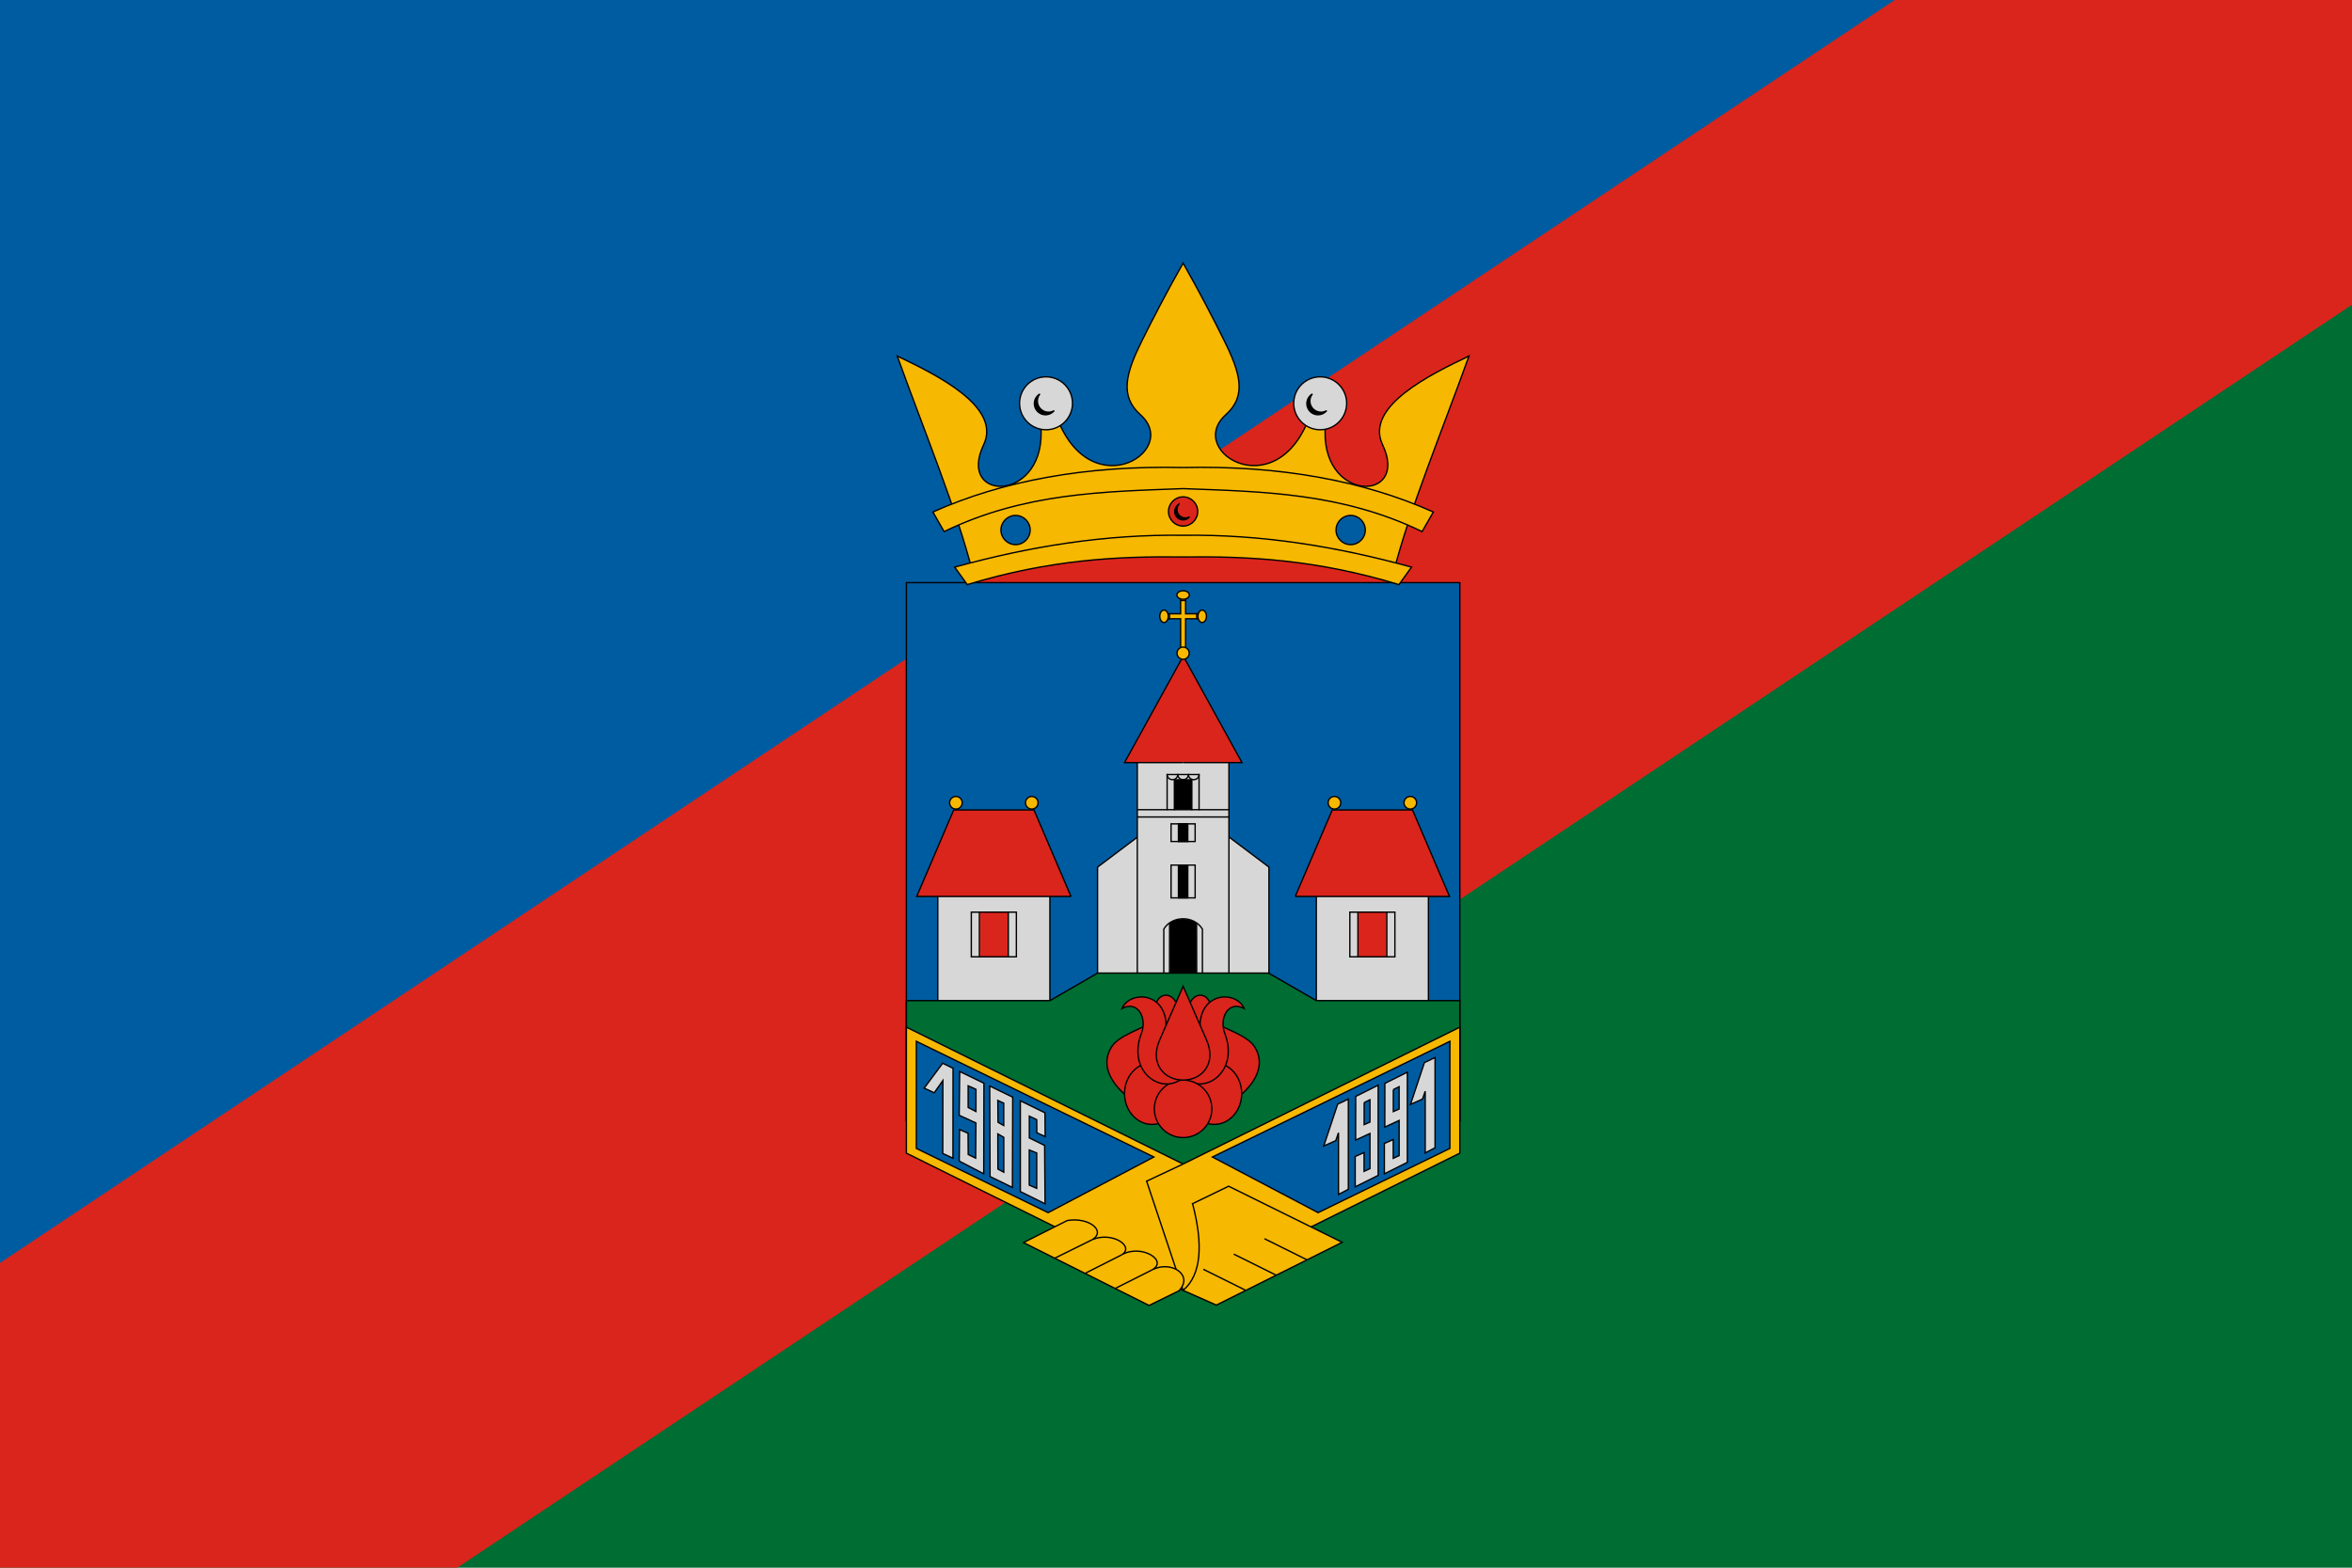 <svg width="900" height="600" version="1.1" viewBox="0 0 900 600" xmlns="http://www.w3.org/2000/svg">
 <g transform="translate(0,-522.52)">
  <g transform="scale(-1,1)">
   <path d="m-900 522.52 900 600h-900z" fill="#006d33" stroke-linecap="round" stroke-width="315.025" style="paint-order:fill markers stroke"/>
   <path d="m-900 522.52h900v600z" fill="#005ca1" stroke-linecap="round" stroke-width="315.025" style="paint-order:fill markers stroke"/>
   <path d="m-900 522.519v116.635l725.012 483.366h174.988v-116.637l-725.012-483.363z" color="#000000" fill="#da251c" stroke-width="17.647" style="-inkscape-stroke:none"/>
  </g>
  <g transform="matrix(.343 0 0 .343 4866.982 896.844)">
   <path d="m-12636.354-428.217 0.176-27.811-233.392-29.647-233.393 29.647 0.176 27.811" fill="#da251c" stop-color="#000000" style="-inkscape-stroke:none;font-variation-settings:normal"/>
   <path d="m-13178.288-441.186h617.435v600.555l-308.718 153.142-308.717-153.142z" fill="#005ca1" fill-rule="evenodd" stop-color="#000000" stroke="#000" stroke-linecap="round" stroke-width="1.512"/>
   <g transform="translate(-1100)" stroke="#000" stroke-width="1.512">
    <path d="m-11673.8 4.144v-127.946l-95.605-71.944-95.604 71.944v127.946" fill="#d7d7d7" stop-color="#000000" style="font-variation-settings:normal"/>
    <rect x="-11820.678" y="-249.308" width="102.216" height="261.17" fill="#d7d7d7" fill-rule="evenodd" stop-color="#000000" stroke-linecap="round" style="font-variation-settings:normal"/>
    <g fill="none">
     <path d="m-11820.678-187.853h102.216" stop-color="#000000" style="font-variation-settings:normal"/>
     <path d="m-11820.678-179.71h102.216" stop-color="#000000" style="font-variation-settings:normal"/>
     <path d="m-11791.118-54.608c8.695-14.965 33.56-15.7 43.095 0v57.367h-43.095z" stop-color="#000000" stroke-linecap="round"/>
     <path d="m-11787.399-187.853v-39.219h35.637v39.219" stop-color="#000000" stroke-linecap="round"/>
     <g>
      <path d="m-11784.614-61.59-0.1 64.349 15.136 2.3e-6" stop-color="#000000" style="font-variation-settings:normal"/>
      <path d="m-11754.527-61.59 0.1 64.349-15.144 2.3e-6" stop-color="#000000" style="font-variation-settings:normal"/>
      <g stroke-linecap="round">
       <path d="m-11787.399-227.073c0 3.159 2.66 5.719 5.943 5.719 3.282 1.6e-4 5.943-2.56 5.943-5.719" stop-color="#000000" style="font-variation-settings:normal"/>
       <path d="m-11775.514-227.072c0 3.159 2.661 5.719 5.943 5.719 3.283 1.5e-4 5.943-2.56 5.943-5.719" stop-color="#000000" style="font-variation-settings:normal"/>
       <path d="m-11763.628-227.072c0 3.159 2.661 5.719 5.943 5.719 3.283 1.6e-4 5.943-2.56 5.943-5.719" stop-color="#000000" style="font-variation-settings:normal"/>
      </g>
     </g>
    </g>
    <g stroke-linecap="round">
     <path d="m-11779.323-187.853v-33.401h19.484v33.401" fill-rule="evenodd" stop-color="#000000"/>
     <rect x="-11782.999" y="-172.042" width="26.858" height="19.695" fill="none" stop-color="#000000" style="font-variation-settings:normal"/>
     <path d="m-11774.789-172.042h10.439v19.694h-10.439z" fill-rule="evenodd" stop-color="#000000"/>
     <rect x="-11782.999" y="-126.042" width="26.858" height="36.604" fill="none" stop-color="#000000" style="font-variation-settings:normal"/>
     <path d="m-11774.789-126.042h10.439v36.602h-10.439z" fill-rule="evenodd" stop-color="#000000"/>
     <path d="m-11772.353-426.194v19.75h-17.311v5.568h17.311v34.92h5.566v-34.92h17.309v-5.566h-9.947v-2e-3h-7.362v-19.75z" fill="#f6b801" fill-rule="evenodd" stop-color="#000000" style="font-variation-settings:normal"/>
    </g>
    <path d="m-11769.57-240.416h-65.355l65.52-118.864 65.521 118.864h-65.355" fill="#da251c" stop-color="#000000" style="font-variation-settings:normal"/>
    <g fill="#f6b801">
     <g fill-rule="evenodd" stroke-linecap="round">
      <circle cx="-11769.572" cy="-362.477" r="6.816" stop-color="#000000" style="font-variation-settings:normal"/>
      <path d="m-11772.353-426.194v4.666a9.036 6.178 0 0 0 2.781 0.314 9.036 6.178 0 0 0 2.785-0.314v-4.666z" stop-color="#000000" style="font-variation-settings:normal"/>
      <path d="m-11789.664-400.876h4.666a6.178 9.036 0 0 0 0.314-2.781 6.178 9.036 0 0 0-0.314-2.785h-4.666z" stop-color="#000000" style="font-variation-settings:normal"/>
      <path d="m-11749.477-400.876h-4.666a6.178 9.036 0 0 1-0.314-2.781 6.178 9.036 0 0 1 0.314-2.785h4.666z" stop-color="#000000" style="font-variation-settings:normal"/>
      <ellipse cx="-11769.57" cy="-427.392" rx="6.939" ry="4.745" stop-color="#000000" style="font-variation-settings:normal"/>
     </g>
     <g transform="rotate(-90,-11978.35,-614.879)">
      <ellipse cx="-12189.57" cy="-427.392" rx="6.939" ry="4.745" fill="#f6b801" fill-rule="evenodd" stop-color="#000000" stroke="#000" stroke-linecap="round" stroke-width="1.512" style="font-variation-settings:normal"/>
     </g>
     <g transform="matrix(0,-1,-1,0,-12175.67,-12593.229)">
      <ellipse cx="-12189.57" cy="-427.392" rx="6.939" ry="4.745" fill="#f6b801" fill-rule="evenodd" stop-color="#000000" stroke="#000" stroke-linecap="round" stroke-width="1.512" style="font-variation-settings:normal"/>
     </g>
    </g>
    <path d="m-11783.547-29.756 0.09-31.516 2.321-1.159c7.045-3.518 16.106-3.491 23.172 0.067l2.541 1.279v62.845h-28.217z" stroke-linecap="round" stroke-linejoin="round"/>
   </g>
   <g transform="translate(-680,220)" stroke-width="1.512">
    <path d="m-12463.254-328.707h125.081v149.902h-125.081z" fill="#d7d7d7" fill-rule="evenodd" stop-color="#000000" stroke="#000" stroke-linecap="round"/>
    <path transform="translate(-12535.025,-617.672)" d="m119.28 349.089v-23.927h30.356v47.855h-30.356z" fill="#da251c" stroke="#da251c" stroke-linecap="round" stroke-linejoin="round"/>
    <g fill="none" stroke="#000">
     <path d="m-12425.848-293.52h50.269v49.826h-50.269z" stop-color="#000000" stroke-linecap="round"/>
     <path d="m-12416.84-293.52v49.826" stop-color="#000000" style="font-variation-settings:normal"/>
     <path d="m-12384.587-293.52v49.826" stop-color="#000000" style="font-variation-settings:normal"/>
    </g>
    <g stroke="#000">
     <circle cx="-12443.032" cy="-415.582" r="7.037" fill="#f6b801" fill-rule="evenodd" stop-color="#000000" stroke-linecap="round" style="font-variation-settings:normal"/>
     <path d="m-12314.64-311.002-41.278-96.531h-89.591l-41.278 96.531h172.147z" fill="#da251c" stop-color="#000000" style="font-variation-settings:normal"/>
     <circle transform="scale(-1,1)" cx="12358.395" cy="-415.582" r="7.037" fill="#f6b801" fill-rule="evenodd" stop-color="#000000" stroke-linecap="round" style="font-variation-settings:normal"/>
    </g>
   </g>
   <g transform="matrix(-1,0,0,1,-25059.141,220)" stroke-width="1.512">
    <path d="m-12463.254-328.707h125.081v149.902h-125.081z" fill="#d7d7d7" fill-rule="evenodd" stop-color="#000000" stroke="#000" stroke-linecap="round"/>
    <path transform="translate(-12535.025,-617.672)" d="m119.28 349.089v-23.927h30.356v47.855h-30.356z" fill="#da251c" stroke="#da251c" stroke-linecap="round" stroke-linejoin="round"/>
    <g fill="none" stroke="#000">
     <path d="m-12425.848-293.52h50.269v49.826h-50.269z" stop-color="#000000" stroke-linecap="round"/>
     <path d="m-12416.84-293.52v49.826" stop-color="#000000" style="font-variation-settings:normal"/>
     <path d="m-12384.587-293.52v49.826" stop-color="#000000" style="font-variation-settings:normal"/>
    </g>
    <g stroke="#000">
     <circle cx="-12443.032" cy="-415.582" r="7.037" fill="#f6b801" fill-rule="evenodd" stop-color="#000000" stroke-linecap="round" style="font-variation-settings:normal"/>
     <path d="m-12314.64-311.002-41.278-96.531h-89.591l-41.278 96.531h172.147z" fill="#da251c" stop-color="#000000" style="font-variation-settings:normal"/>
     <circle transform="scale(-1,1)" cx="12358.395" cy="-415.582" r="7.037" fill="#f6b801" fill-rule="evenodd" stop-color="#000000" stroke-linecap="round" style="font-variation-settings:normal"/>
    </g>
   </g>
   <path transform="translate(-12535.025,-617.672)" d="m-429.984 612.174-53.164 30.693h-160.115v134.174l308.717 153.143 308.719-153.143v-134.174h-160.113l-53.164-30.693h-95.439z" fill="#006d33" stop-color="#000000" stroke="#000" stroke-width="1.512" style="font-variation-settings:normal"/>
   <g transform="translate(-680,-220)" fill="#f6b801" stroke="#000" stroke-width="1.512">
    <path d="m-12498.288 274.814 308.717 152.714 308.718-152.714v140.555l-308.718 153.142-308.717-153.142z" fill-rule="evenodd" stop-color="#000000" stroke-linecap="round"/>
    <g>
     <path d="m-12189.57 427.528-40.696 19.11 40.696 121.873" stop-color="#000000" style="font-variation-settings:normal"/>
     <path d="m-12178.998 471.768 40.22-19.47 126.66 62.575-140.396 70.09-37.056-16.452c20.297-17.245 22.627-50.711 10.572-96.742z" stop-color="#000000" style="font-variation-settings:normal"/>
     <path d="m-12167.038 544.968 47.447 23.559" stop-color="#000000" style="font-variation-settings:normal"/>
     <path d="m-12133.123 528.037 47.447 23.559" stop-color="#000000" style="font-variation-settings:normal"/>
     <path d="m-12098.774 510.889 47.447 23.559" stop-color="#000000" style="font-variation-settings:normal"/>
     <path d="m-12194.243 569.023-33.338 16.309-140.025-70.152 48.77-24.601c24.18-4.134 43.689 11.685 28.005 21.304 22.284-9.434 47.646 7.646 32.765 16.941 21.625-12.591 52.963 6.672 33.523 16.996 21.189-11.379 47.321 5.343 30.3 23.204z" stop-color="#000000" style="font-variation-settings:normal"/>
     <path d="m-12224.543 545.819-40.839 20.574" stop-color="#000000" style="font-variation-settings:normal"/>
     <path d="m-12258.066 528.823-40.942 20.724" stop-color="#000000" style="font-variation-settings:normal"/>
     <path d="m-12290.831 511.882-41.981 20.729" stop-color="#000000" style="font-variation-settings:normal"/>
    </g>
   </g>
   <g transform="translate(-680,-240)" stroke="#000" stroke-width="1.512">
    <path d="m-12487.187 310.597v119.539l147.037 71.646 117.927-62.1z" fill="#005ca1" stop-color="#000000" style="font-variation-settings:normal"/>
    <path d="m-11891.954 310.597v119.539l-147.037 71.646-117.927-62.1z" fill="#005ca1" stop-color="#000000" style="font-variation-settings:normal"/>
    <path d="m-12457.817 335.064-20.635 27.783 11.233 5.18 9.634-13.639-0.124 81.352 11.379 5.321 0.09-100.384z" fill="#d7d7d7" stop-color="#000000" style="font-variation-settings:normal"/>
    <path d="m-12438.808 344.276 27.05 13.108-0.238 101.032-27.312-14.145 0.337-35.207 9.491 4.123 0.189 23.714 8.281 4.041 0.297-39.233-18.667-8.576z" fill="#d7d7d7" stop-color="#000000" style="font-variation-settings:normal"/>
    <path d="m-12429.364 360.256v24.184l8.676 4.483v-24.75z" fill="#005ca1" stop-color="#000000" style="font-variation-settings:normal"/>
    <path d="m-12405.32 360.505 25.658 12.434-0.314 100.749-24.952-12.197z" fill="#d7d7d7" stop-color="#000000" style="font-variation-settings:normal"/>
    <path d="m-12396.286 376.595 0.274 24.39 6.346 3.589-0.02-24.995z" fill="#005ca1" stop-color="#000000" style="font-variation-settings:normal"/>
    <path d="m-12396.278 413.915 6.641 3.834v38.896l-6.526-3.479z" fill="#005ca1" stop-color="#000000" style="font-variation-settings:normal"/>
    <path d="m-12352.767 412.634 9.304 4.259-0.229-26.523-27.451-13.4v101.282l27.584 13.649-0.498-65.082-17.059-8.429v-24.274l8.25 3.958z" fill="#d7d7d7" stop-color="#000000" style="font-variation-settings:normal"/>
    <path d="m-12361.191 431.854v39.199l8.288 3.614v-39.478z" fill="#005ca1" stop-color="#000000" style="font-variation-settings:normal"/>
    <path d="m-12017.12 380.694 11.887-5.606v100.649l-10.986 5.748v-68.808l-3.025 8.729-13.433 6.019z" fill="#d7d7d7" stop-color="#000000" style="font-variation-settings:normal"/>
    <path d="m-11997.021 372.088 25.073-12.532v100.633l-25.65 12.82v-33.882l9.924-4.427v21l6.554-3.059v-39.194l-15.982 7.371z" fill="#d7d7d7" stop-color="#000000" style="font-variation-settings:normal"/>
    <path d="m-11987.612 379.009 6.479-3.195v24.889l-6.457 2.858v-24.49" fill="#005ca1" stop-color="#000000" style="font-variation-settings:normal"/>
    <path d="m-11964.484 357.552 25.073-12.532v100.633l-25.65 12.82v-33.882l9.924-4.427v21l6.554-3.059v-39.194l-15.982 7.371z" fill="#d7d7d7" stop-color="#000000" style="font-variation-settings:normal"/>
    <path d="m-11955.075 364.474 6.479-3.195v24.889l-6.457 2.858v-24.49" fill="#005ca1" stop-color="#000000" style="font-variation-settings:normal"/>
    <path d="m-11920.373 334.337 11.887-5.606v100.649l-10.986 5.748v-68.808l-3.025 8.729-13.433 6.019z" fill="#d7d7d7" stop-color="#000000" style="font-variation-settings:normal"/>
   </g>
   <g transform="translate(-1120)" fill="#da251c" stroke="#000" stroke-width="1.512">
    <path d="m-11743.652 40.617c-1.831-26.883 26.357-29.519 25.435-2.231l8.365 13.465c12.509 7.149 32.173 13.096 39.773 24.514 10.141 15.237 7.605 35.551-17.926 56.523l-58.699 8.215" stop-color="#000000" style="font-variation-settings:normal"/>
    <ellipse transform="scale(-1,1)" cx="11714.849" cy="128.925" rx="30.64" ry="34.401" fill-rule="evenodd" stop-color="#000000" stroke-linecap="round" style="font-variation-settings:normal"/>
    <path d="m-11755.489 40.617c1.831-26.883-26.357-29.519-25.435-2.231l-8.365 13.465c-12.509 7.149-32.173 13.096-39.773 24.514-10.141 15.237-7.605 35.551 17.926 56.523l58.699 8.215" stop-color="#000000" style="font-variation-settings:normal"/>
    <ellipse cx="-11784.292" cy="128.925" rx="30.64" ry="34.401" fill-rule="evenodd" stop-color="#000000" stroke-linecap="round" style="font-variation-settings:normal"/>
    <path d="m-11751.722 109.383c24.069 23.996 65.405-3.853 48.751-47.352-6.695-17.487 3.833-37.433 21.572-27.999-9.413-21.807-56.143-18.781-48.49 30.611" stop-color="#000000" style="font-variation-settings:normal"/>
    <circle cx="-11749.572" cy="145.945" r="32.087" fill-rule="evenodd" stop-color="#000000" stroke-linecap="round" style="font-variation-settings:normal"/>
    <path d="m-11747.419 109.383c-24.069 23.996-65.405-3.853-48.751-47.352 6.695-17.487-3.833-37.433-21.572-27.999 9.413-21.807 56.143-18.781 48.49 30.611" stop-color="#000000" style="font-variation-settings:normal"/>
    <path d="m-11749.571 113.858c21.332 0 37.537-18.682 26.191-44.665l-26.19-59.979-26.191 59.979c-11.346 25.983 4.859 44.665 26.191 44.665" stop-color="#000000" style="font-variation-settings:normal"/>
   </g>
   <g transform="translate(-680,360)" stroke="#000" stroke-width="1.512">
    <g fill="#f6b801">
     <path d="m-12189.57-842.018c-74.468 0.421-150.121 3.852-234.657 29.837-17.784-70.27-53.903-157.406-84.262-241.846 42.665 20.362 116.704 56.317 96.39 98.96-31.151 65.39 72.065 65.039 63.655-22.605l13.978-20.504c33.301 117.43 144.499 51.847 97.21 9.553-23.462-20.984-16.102-46.442 1.825-82.618 12.069-24.355 28.1-55.271 45.861-86.518 17.76 31.247 33.791 62.163 45.86 86.518 17.927 36.175 25.287 61.634 1.825 82.618-47.289 42.293 63.909 107.877 97.21-9.553l13.978 20.504c-8.41 87.644 94.806 87.994 63.655 22.605-20.314-42.643 53.725-78.597 96.39-98.96-30.359 84.439-66.478 171.576-84.262 241.846-84.536-25.984-160.189-29.416-234.657-29.837" stop-color="#000000" style="font-variation-settings:normal"/>
     <path d="m-12456.192-858.145-12.539-21.899c77.745-34.717 170.116-52.061 279.161-49.598 109.044-2.463 201.415 14.88 279.16 49.598l-12.539 21.899c-89.342-43.307-177.965-44.612-266.621-47.958-88.657 3.346-177.28 4.651-266.622 47.958z" stop-color="#000000" style="font-variation-settings:normal"/>
     <path d="m-12444.41-818.524 14.035 19.537c92.108-27.962 168.055-31.795 240.805-30.856 72.749-0.939 148.696 2.894 240.804 30.856l14.035-19.537c-84.191-23.247-167.904-36.685-254.839-35.516-86.936-1.169-170.649 12.269-254.84 35.516z" stop-color="#000000" style="font-variation-settings:normal"/>
    </g>
    <g fill-rule="evenodd" stroke-linecap="round">
     <circle cx="-12189.568" cy="-880.611" r="16.292" fill="#da251c" stop-color="#000000" style="font-variation-settings:normal"/>
     <path d="m-12194.328-888.686c-2.863 1.683-4.625 4.753-4.633 8.074 0 5.188 4.205 9.393 9.393 9.393 2.817-6e-3 5.483-1.276 7.262-3.461-1.441 0.856-3.084 1.311-4.76 1.318-5.188 6.8e-4 -9.393-4.205-9.393-9.393 0-2.164 0.759-4.259 2.131-5.932z" stop-color="#000000" style="font-variation-settings:normal"/>
     <circle cx="-12376.496" cy="-859.896" r="16.292" fill="#005ca1" stop-color="#000000" style="font-variation-settings:normal"/>
     <circle cx="-12342.497" cy="-1001.325" r="29.534" fill="#d7d7d7" stop-color="#000000" style="font-variation-settings:normal"/>
     <path d="m-12349.345-1011.728c-3.804 2.235-6.145 6.313-6.156 10.725 0 6.89 5.585 12.476 12.475 12.476 3.742-8e-3 7.283-1.696 9.646-4.597-1.913 1.137-4.095 1.742-6.32 1.751-6.891 1e-3 -12.478-5.585-12.477-12.476 0-2.874 1.009-5.657 2.832-7.879z" stop-color="#000000" style="font-variation-settings:normal"/>
     <circle transform="scale(-1,1)" cx="12002.645" cy="-859.896" r="16.292" fill="#005ca1" stop-color="#000000" style="font-variation-settings:normal"/>
     <circle transform="scale(-1,1)" cx="12036.644" cy="-1001.325" r="29.534" fill="#d7d7d7" stop-color="#000000" style="font-variation-settings:normal"/>
     <path d="m-12045.345-1011.728c-3.804 2.235-6.145 6.313-6.156 10.725 0 6.89 5.585 12.476 12.475 12.476 3.742-8e-3 7.283-1.696 9.646-4.597-1.913 1.137-4.095 1.742-6.32 1.751-6.891 1e-3 -12.478-5.585-12.477-12.476 0-2.874 1.009-5.657 2.832-7.879z" stop-color="#000000" style="font-variation-settings:normal"/>
    </g>
   </g>
  </g>
 </g>
</svg>
